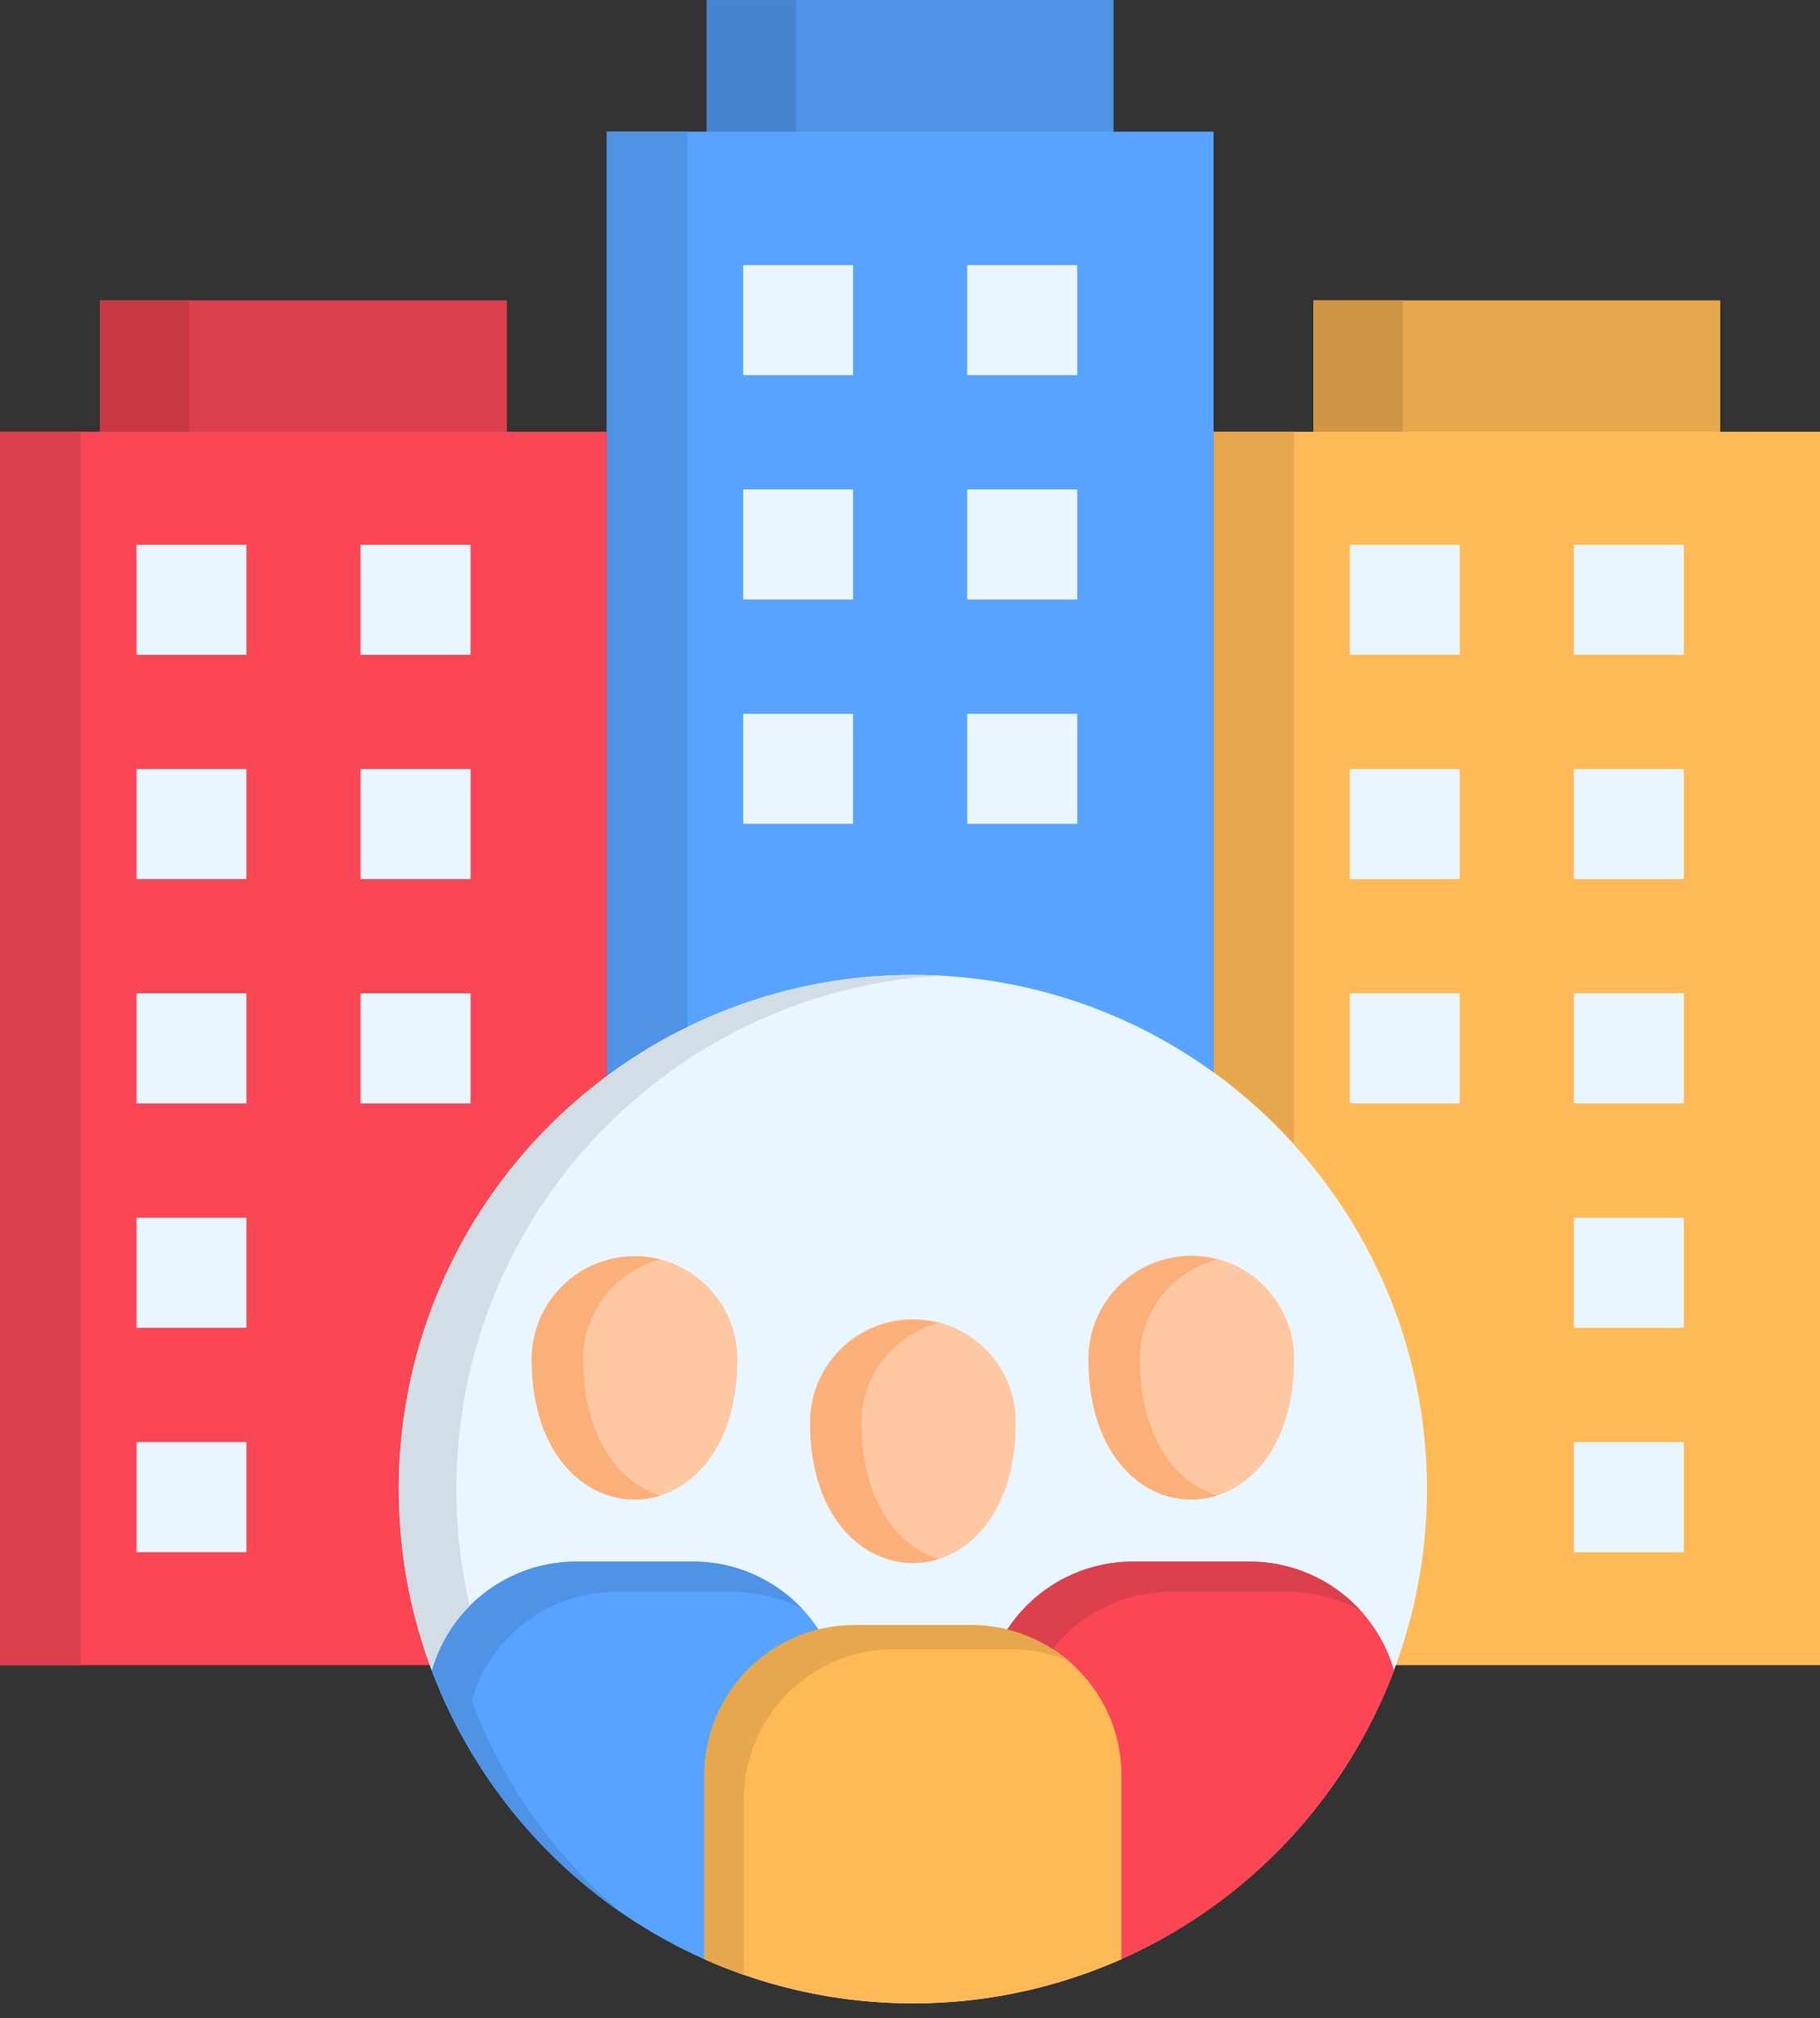<?xml version="1.0" encoding="UTF-8"?>
<!DOCTYPE svg PUBLIC '-//W3C//DTD SVG 1.0//EN'
          'http://www.w3.org/TR/2001/REC-SVG-20010904/DTD/svg10.dtd'>
<svg data-name="Layer 1" height="515.8" preserveAspectRatio="xMidYMid meet" version="1.0" viewBox="23.3 0.0 465.3 515.8" width="465.3" xmlns="http://www.w3.org/2000/svg" xmlns:xlink="http://www.w3.org/1999/xlink" zoomAndPan="magnify"
><rect x="23.3" y="0.0" width="465.3" height="515.8" fill="#333333" stroke="none"/><g
  ><path d="M359.082 76.765H463.097V386.273H359.082z" fill="#e6a74e"
  /></g
  ><g
  ><path d="M333.552 110.339H488.656V425.559H333.552z" fill="#ffba57"
  /></g
  ><g
  ><path d="M453.8,139.22H425.676v28.124H453.8Zm0,229.334H425.676v28.124H453.8Zm0-57.326H425.676v28.124H453.8Zm0-57.355H425.676V282H453.8Zm-57.3,0H368.408V282H396.5Zm57.3-57.327H425.676V224.67H453.8Zm-57.3,0H368.408V224.67H396.5Zm0-57.326H368.408v28.124H396.5Z" fill="#eaf6ff" fill-rule="evenodd"
  /></g
  ><g
  ><path d="M203.978 0H307.993V373.858H203.978z" fill="#4e93e6"
  /></g
  ><g
  ><path d="M178.448 33.632H333.552V425.559H178.448z" fill="#57a3ff"
  /></g
  ><g
  ><path d="M48.874 76.765H152.889V386.273H48.874z" fill="#dd404d"
  /></g
  ><g
  ><path d="M23.344 110.339H178.448V425.559H23.344z" fill="#fa4655"
  /></g
  ><g
  ><path d="M143.592,139.22H115.468v28.124h28.124ZM86.3,368.554H58.2v28.124H86.3Zm0-57.326H58.2v28.124H86.3Zm57.3-57.355H115.468V282h28.124Zm-57.3,0H58.2V282H86.3Zm57.3-57.327H115.468V224.67h28.124Zm-57.3,0H58.2V224.67H86.3Zm0-57.326H58.2v28.124H86.3Z" fill="#eaf6ff" fill-rule="evenodd"
  /></g
  ><g
  ><path d="M256.7,512c72.394,0,131.41-59.046,131.41-131.439s-59.016-131.41-131.41-131.41S125.26,308.168,125.26,380.561,184.306,512,256.7,512Z" fill="#eaf6ff" fill-rule="evenodd"
  /></g
  ><g
  ><path d="M159.242,347.337a26.288,26.288,0,0,1,52.576,0c0,47.854-52.576,47.854-52.576,0Z" fill="#fdc8a2" fill-rule="evenodd"
  /></g
  ><g
  ><path d="M238.834,510.776V437.392a38.4,38.4,0,0,0-38.3-38.3H170.521a38.447,38.447,0,0,0-36.838,27.832,131.521,131.521,0,0,0,105.151,83.847Z" fill="#57a3ff" fill-rule="evenodd"
  /></g
  ><g
  ><path d="M301.581,347.337a26.274,26.274,0,1,1,52.547,0c0,47.854-52.547,47.854-52.547,0Z" fill="#fdc8a2" fill-rule="evenodd"
  /></g
  ><g
  ><path d="M379.716,426.929A38.474,38.474,0,0,0,342.878,399.1H312.831a38.39,38.39,0,0,0-38.266,38.3v73.384a131.562,131.562,0,0,0,105.151-83.847Z" fill="#fa4655" fill-rule="evenodd"
  /></g
  ><g
  ><path d="M230.412,363.57a26.288,26.288,0,1,1,52.575,0c0,47.854-52.575,47.854-52.575,0Z" fill="#fdc8a2" fill-rule="evenodd"
  /></g
  ><g
  ><path d="M310,500.721v-47.1a38.4,38.4,0,0,0-38.3-38.3H241.69a38.4,38.4,0,0,0-38.295,38.3v47.1a131.6,131.6,0,0,0,106.609,0Z" fill="#ffba57" fill-rule="evenodd"
  /></g
  ><g
  ><path d="M298.7,67.76H270.572V95.884H298.7Zm0,114.681H270.572v28.094H298.7Zm-57.3,0H213.3v28.094h28.1Zm57.3-57.356H270.572V153.21H298.7Zm-57.3,0H213.3V153.21h28.1Zm0-57.325H213.3V95.884h28.1Z" fill="#eaf6ff" fill-rule="evenodd"
  /></g
  ><g
  ><path d="M23.344 110.339H43.92V425.559H23.344z" fill="#dd404d"
  /></g
  ><g
  ><path d="M199.024,262.441V33.632H178.448V274.973a131.829,131.829,0,0,1,20.576-12.532Z" fill="#4e93e6" fill-rule="evenodd"
  /></g
  ><g
  ><path d="M354.128,292.372V110.339H333.552V273.953a131.509,131.509,0,0,1,20.576,18.419Z" fill="#e6a74e" fill-rule="evenodd"
  /></g
  ><g
  ><path d="M172.415,347.337a25.989,25.989,0,0,1,6.033-16.7,26.266,26.266,0,0,1,13.669-8.744,25.942,25.942,0,0,0-13.669.146,26.383,26.383,0,0,0-19.206,25.3c0,19.585,8.8,31.155,19.206,34.71a21.912,21.912,0,0,0,13.669.175,25.344,25.344,0,0,1-13.669-10.958c-3.7-5.858-6.033-13.814-6.033-23.927Z" fill="#fcb079" fill-rule="evenodd"
  /></g
  ><g
  ><path d="M243.556,363.57a26.426,26.426,0,0,1,19.7-25.442,25.816,25.816,0,0,0-13.639.145,26.356,26.356,0,0,0-19.206,25.3c0,19.556,8.8,31.126,19.206,34.681a21.417,21.417,0,0,0,13.639.175,25.252,25.252,0,0,1-13.639-10.958c-3.7-5.829-6.062-13.814-6.062-23.9Z" fill="#fcb079" fill-rule="evenodd"
  /></g
  ><g
  ><path d="M314.725,347.337a26.15,26.15,0,0,1,6.033-16.7,26.494,26.494,0,0,1,13.668-8.744,25.627,25.627,0,0,0-6.557-.845,26.333,26.333,0,0,0-26.288,26.288c0,19.585,8.8,31.155,19.177,34.71a21.914,21.914,0,0,0,13.668.175,25.444,25.444,0,0,1-13.668-10.958c-3.672-5.858-6.033-13.814-6.033-23.927Z" fill="#fcb079" fill-rule="evenodd"
  /></g
  ><g
  ><path d="M147.818,425.559a38.411,38.411,0,0,1,30.63-18.652c.729-.058,1.486-.058,2.244-.058H210.74a38.065,38.065,0,0,1,17.661,4.342A38.194,38.194,0,0,0,200.539,399.1H170.521a38.458,38.458,0,0,0-36.4,26.462c-.175.466-.291.9-.437,1.37a131.972,131.972,0,0,0,48.787,62.106,131.555,131.555,0,0,1-38.587-54.383,37.655,37.655,0,0,1,3.935-9.093Z" fill="#4e93e6" fill-rule="evenodd"
  /></g
  ><g
  ><path d="M213.45,459.8a38.449,38.449,0,0,1,21.188-34.244c.67-.32,1.34-.641,2.01-.932a37.813,37.813,0,0,1,15.1-3.119h30.018a38.128,38.128,0,0,1,14.718,2.944,38.134,38.134,0,0,0-15.65-8.015,37.631,37.631,0,0,0-9.122-1.107H241.69a38.391,38.391,0,0,0-38.295,38.3v47.1c3.264,1.458,6.645,2.8,10.055,3.993Z" fill="#e6a74e" fill-rule="evenodd"
  /></g
  ><g
  ><path d="M292.459,421.479a38.189,38.189,0,0,1,30.047-14.63h30.048a38.181,38.181,0,0,1,18.71,4.9A38.267,38.267,0,0,0,342.878,399.1H312.831a38.357,38.357,0,0,0-32,17.34,37.382,37.382,0,0,1,11.628,5.042Z" fill="#dd404d" fill-rule="evenodd"
  /></g
  ><g
  ><path d="M125.406,386.273a130.15,130.15,0,0,0,7.782,39.286c.145.466.32.933.5,1.37h0c.146-.466.262-.9.437-1.37a38.244,38.244,0,0,1,9.268-15.125,129.29,129.29,0,0,1-3.293-24.161c-.088-1.894-.117-3.789-.117-5.712a131,131,0,0,1,38.47-92.911,132.564,132.564,0,0,1,25.53-19.934,130.667,130.667,0,0,1,60.066-18.361c-2.419-.146-4.867-.2-7.345-.2a130.924,130.924,0,0,0-52.721,10.988c-1.661.728-3.322,1.515-4.954,2.3h0a131.829,131.829,0,0,0-20.576,12.532h0A131.37,131.37,0,0,0,125.26,380.561c0,1.923.059,3.818.146,5.712Z" fill="#d3dde6" fill-rule="evenodd"
  /></g
  ><g
  ><path d="M48.874 76.765H71.694V110.339H48.874z" fill="#c73a45"
  /></g
  ><g
  ><path d="M203.978 0.058H226.798V33.632H203.978z" fill="#4684cf"
  /></g
  ><g
  ><path d="M359.082 76.765H381.931V110.339H359.082z" fill="#cf9646"
  /></g
></svg
>
